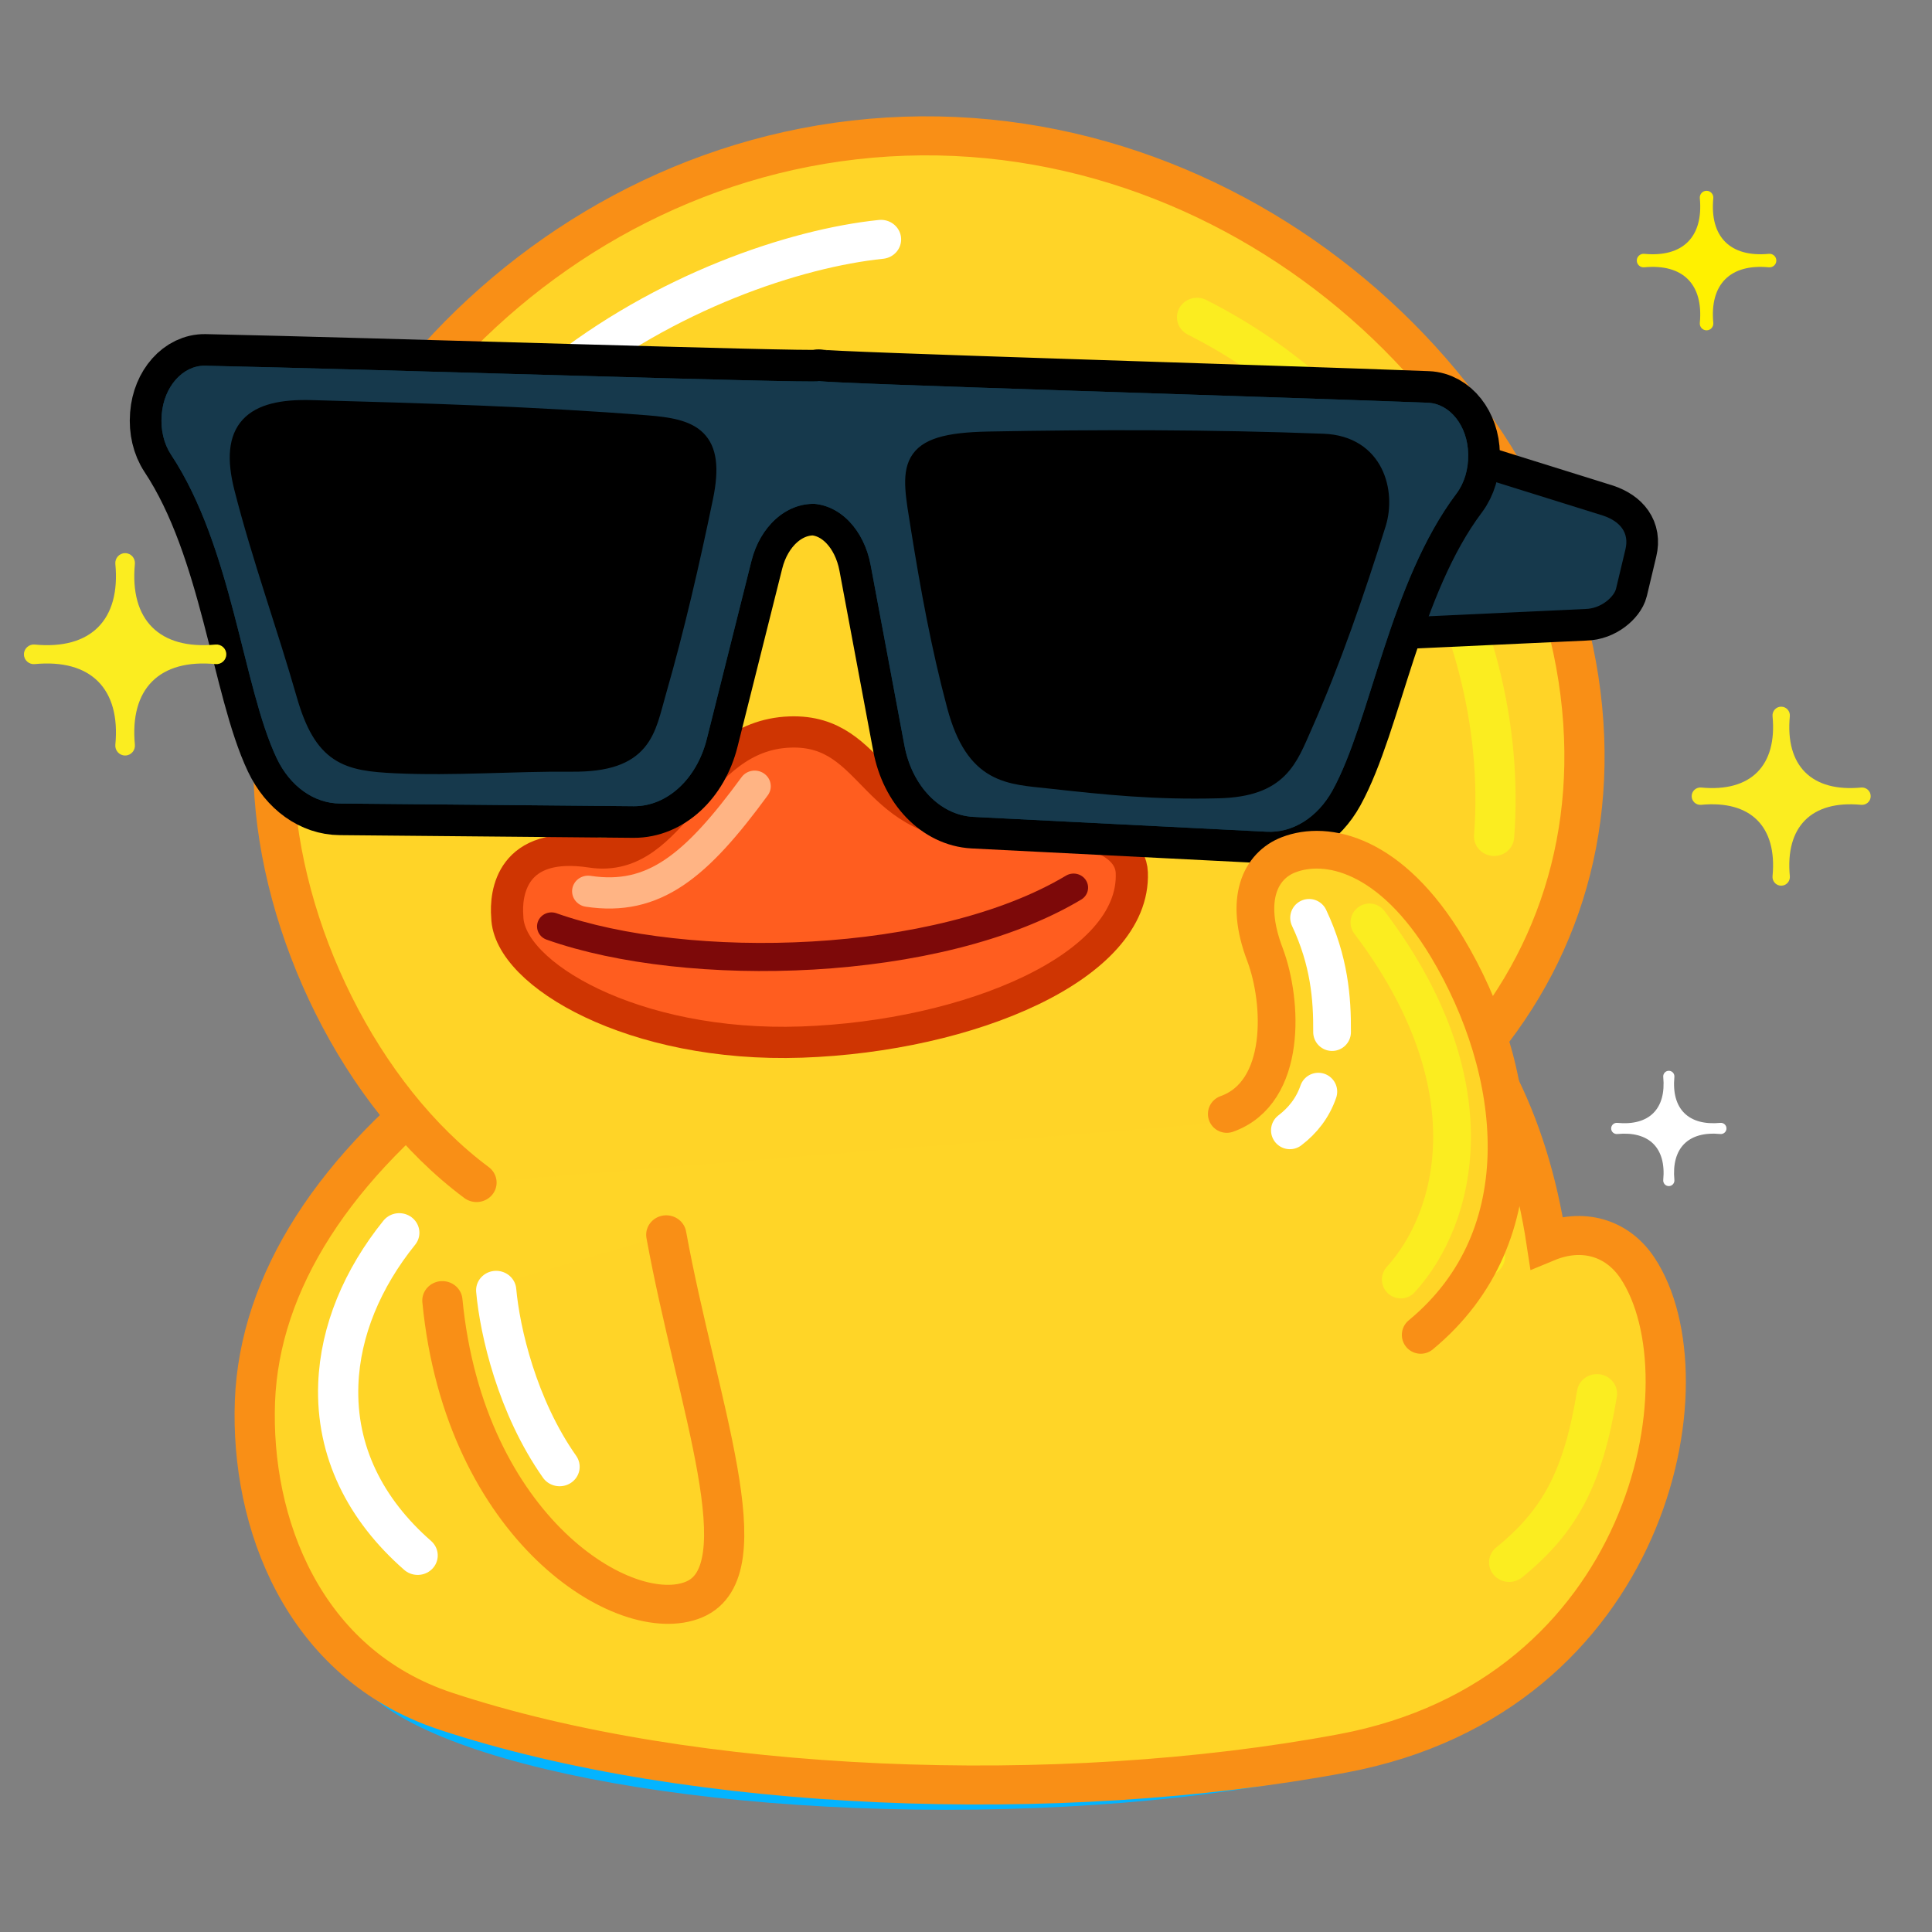 <?xml version="1.0" encoding="UTF-8"?> <svg xmlns="http://www.w3.org/2000/svg" xmlns:xlink="http://www.w3.org/1999/xlink" viewBox="0 0 512 512" width="512" height="512" preserveAspectRatio="xMidYMid meet" style="width: 100%; height: 100%; transform: translate3d(0px, 0px, 0px); content-visibility: visible;"><rect x="0" y="0" width="512" height="512" fill="#808080" stroke="none"/><defs><clipPath id="__lottie_element_411"><rect width="512" height="512" x="0" y="0"></rect></clipPath><clipPath id="__lottie_element_413"><path d="M0,0 L512,0 L512,512 L0,512z"></path></clipPath><clipPath id="__lottie_element_417"><path d="M0,0 L512,0 L512,512 L0,512z"></path></clipPath><clipPath id="__lottie_element_421"><path d="M0,0 L512,0 L512,512 L0,512z"></path></clipPath><linearGradient id="__lottie_element_1212" spreadMethod="pad" gradientUnits="userSpaceOnUse" x1="-98.261" y1="29.771" x2="-241.255" y2="-44.962"><stop offset="41%" stop-color="rgb(0,0,0)"></stop><stop offset="42%" stop-color="rgb(20,85,113)"></stop><stop offset="42%" stop-color="rgb(41,171,226)"></stop><stop offset="68%" stop-color="rgb(41,171,226)"></stop><stop offset="75%" stop-color="rgb(41,171,226)"></stop><stop offset="75%" stop-color="rgb(20,85,113)"></stop><stop offset="75%" stop-color="rgb(0,0,0)"></stop></linearGradient><linearGradient id="__lottie_element_1213" spreadMethod="pad" gradientUnits="userSpaceOnUse" x1="-295.856" y1="-0.787" x2="-392.655" y2="-65.997"><stop offset="41%" stop-color="rgb(0,0,0)"></stop><stop offset="42%" stop-color="rgb(20,85,113)"></stop><stop offset="42%" stop-color="rgb(41,171,226)"></stop><stop offset="68%" stop-color="rgb(41,171,226)"></stop><stop offset="75%" stop-color="rgb(41,171,226)"></stop><stop offset="75%" stop-color="rgb(20,85,113)"></stop><stop offset="75%" stop-color="rgb(0,0,0)"></stop></linearGradient><clipPath id="__lottie_element_1505"><path d="M0,0 L512,0 L512,512 L0,512z"></path></clipPath><linearGradient id="__lottie_element_1547" spreadMethod="pad" gradientUnits="userSpaceOnUse" x1="195.407" y1="37.202" x2="50.233" y2="12.266"><stop offset="13%" stop-color="rgb(0,0,0)"></stop><stop offset="14%" stop-color="rgb(41,84,110)"></stop><stop offset="14%" stop-color="rgb(82,169,221)"></stop><stop offset="49%" stop-color="rgb(62,170,223)"></stop><stop offset="83%" stop-color="rgb(41,171,226)"></stop><stop offset="83%" stop-color="rgb(20,85,113)"></stop><stop offset="84%" stop-color="rgb(0,0,0)"></stop></linearGradient><linearGradient id="__lottie_element_1548" spreadMethod="pad" gradientUnits="userSpaceOnUse" x1="27.416" y1="8.592" x2="-150.273" y2="-16.827"><stop offset="13%" stop-color="rgb(0,0,0)"></stop><stop offset="14%" stop-color="rgb(41,84,110)"></stop><stop offset="14%" stop-color="rgb(82,169,221)"></stop><stop offset="49%" stop-color="rgb(62,170,223)"></stop><stop offset="83%" stop-color="rgb(41,171,226)"></stop><stop offset="83%" stop-color="rgb(20,85,113)"></stop><stop offset="84%" stop-color="rgb(0,0,0)"></stop></linearGradient><clipPath id="__lottie_element_2102"><path d="M0,0 L512,0 L512,512 L0,512z"></path></clipPath></defs><g clip-path="url(#__lottie_element_411)"><g clip-path="url(#__lottie_element_413)" transform="matrix(1,0,0,1,0,0)" opacity="1" style="display: block;"><g clip-path="url(#__lottie_element_2102)" transform="matrix(1,0,0,1,-7,4)" opacity="1" style="display: none;"><g transform="matrix(0.7,0,0,0.7,134.068,386.347)" opacity="1" style="display: block;"><g opacity="1" transform="matrix(1,0,0,1,176.495,64.82)"><path stroke-linecap="round" stroke-linejoin="round" fill-opacity="0" stroke="rgb(3,180,255)" stroke-opacity="1" stroke-width="4.564" d=" M151.495,0 C151.495,21.992 83.669,39.82 0.001,39.82 C-83.667,39.82 -151.494,21.992 -151.494,0 C-151.494,-21.992 -83.667,-39.82 0.001,-39.82 C83.669,-39.82 151.495,-21.992 151.495,0z"></path></g></g></g><g clip-path="url(#__lottie_element_417)" transform="matrix(1,0,0,1,-7,4)" opacity="1" style="display: block;"><g transform="matrix(1.502,0,0,1.502,-7.507,334.352)" opacity="1" style="display: none;"><g opacity="1" transform="matrix(1,0,0,1,176.495,64.82)"><path stroke-linecap="round" stroke-linejoin="round" fill-opacity="0" stroke="rgb(3,180,255)" stroke-opacity="1" stroke-width="0" d=" M151.495,0 C151.495,21.992 83.669,39.82 0.001,39.82 C-83.667,39.82 -151.494,21.992 -151.494,0 C-151.494,-21.992 -83.667,-39.82 0.001,-39.82 C83.669,-39.82 151.495,-21.992 151.495,0z"></path></g></g></g><g clip-path="url(#__lottie_element_1505)" transform="matrix(1,0,0,1,-7,4)" opacity="1" style="display: block;"><g transform="matrix(1.037,0,0,1.037,74.687,364.538)" opacity="1" style="display: block;"><g opacity="1" transform="matrix(1,0,0,1,176.495,64.82)"><path stroke-linecap="round" stroke-linejoin="round" fill-opacity="0" stroke="rgb(3,180,255)" stroke-opacity="1" stroke-width="4.938" d=" M151.495,0 C151.495,21.992 83.669,39.82 0.001,39.82 C-83.667,39.82 -151.494,21.992 -151.494,0 C-151.494,-21.992 -83.667,-39.82 0.001,-39.82 C83.669,-39.82 151.495,-21.992 151.495,0z"></path></g></g></g><g clip-path="url(#__lottie_element_421)" transform="matrix(1,0,0,1,-7,4)" opacity="1" style="display: none;"><g transform="matrix(1.502,0,0,1.502,-7.507,334.352)" opacity="1" style="display: none;"><g opacity="1" transform="matrix(1,0,0,1,176.495,64.82)"><path stroke-linecap="round" stroke-linejoin="round" fill-opacity="0" stroke="rgb(3,180,255)" stroke-opacity="1" stroke-width="0" d=" M151.495,0 C151.495,21.992 83.669,39.82 0.001,39.82 C-83.667,39.82 -151.494,21.992 -151.494,0 C-151.494,-21.992 -83.667,-39.82 0.001,-39.82 C83.669,-39.82 151.495,-21.992 151.495,0z"></path></g></g></g><g transform="matrix(1.065,0.041,-0.039,1.033,47.75,189.925)" opacity="1" style="display: block;"><path fill="rgb(255,213,39)" fill-opacity="1" d=" M75.35,252.17 C39.3,241.44 25,205.65 25,174.65 C25,144.14 42.43,113.55 75.41,86.2 C105.15,61.53 145.19,41.74 188.14,30.47 C201.79,26.89 216.31,25 230.14,25 C259.6,25 285.48,33.36 304.99,49.19 C325.44,65.77 338.66,89.93 344.44,121.16 C353.27,116.98 361.97,119.31 367.24,126.82 C386.68,154.53 374.41,236.34 298.59,254.1 C228.26,270.58 137.26,270.58 75.35,252.17z"></path><g opacity="1" transform="matrix(1,0,0,1,205.839,156.75)"><path stroke-linecap="round" stroke-linejoin="miter" fill-opacity="0" stroke-miterlimit="10" stroke="rgb(249,143,22)" stroke-opacity="1" stroke-width="10" d=" M-130.493,95.415 C-166.543,84.691 -180.839,48.896 -180.839,17.9 C-180.839,-12.612 -163.409,-43.197 -130.431,-70.55 C-100.687,-95.22 -60.65,-115.012 -17.696,-126.278 C-4.049,-129.858 10.475,-131.75 24.301,-131.75 C53.758,-131.75 79.641,-123.386 99.152,-107.564 C119.597,-90.984 132.824,-66.823 138.6,-35.587 C147.427,-39.772 156.133,-37.435 161.398,-29.931 C180.838,-2.219 168.567,79.59 92.755,97.352 C22.418,113.832 -68.581,113.832 -130.493,95.415z"></path></g></g><g transform="matrix(1.065,0.041,-0.039,1.033,66.133,283.559)" opacity="1" style="display: block;"><g opacity="1" transform="matrix(1,0,0,1,38.819,73.846)"><path stroke-linecap="round" stroke-linejoin="round" fill-opacity="0" stroke="rgb(255,255,255)" stroke-opacity="1" stroke-width="10" d=" M-0.083,-33.648 C-8.813,-21.57 -13.819,-7.935 -13.819,5.771 C-13.819,23.058 -5.854,37.697 7.5,48.846"></path></g></g><g transform="matrix(1.065,0.041,-0.039,1.033,347.774,257.118)" opacity="1" style="display: block;"><g opacity="1" transform="matrix(1,0,0,1,35.285,48.323)"><path stroke-linecap="round" stroke-linejoin="round" fill-opacity="0" stroke="rgb(251,237,32)" stroke-opacity="1" stroke-width="10" d=" M10.286,23.322 C8.841,8.119 3.508,-6.098 -10.286,-23.322"></path></g></g><g transform="matrix(1.065,0.041,-0.039,1.033,375.016,340.259)" opacity="1" style="display: block;"><g opacity="1" transform="matrix(1,0,0,1,35.688,48.14)"><path stroke-linecap="round" stroke-linejoin="round" fill-opacity="0" stroke="rgb(251,237,32)" stroke-opacity="1" stroke-width="10" d=" M-9.709,22.269 C2.69,11.062 7.916,-0.405 10.534,-21.839"></path></g></g><g transform="matrix(1.052,0.166,-0.168,1.021,68.558,-35.492)" opacity="1" style="display: block;"><g opacity="1" transform="matrix(1,0,0,1,196.521,174.678)"><path fill="rgb(255,212,39)" fill-opacity="1" d=" M139.046,92.74 C161.737,64.846 171.521,30.105 164.115,-7.175 C148.424,-86.156 61.356,-149.678 -26.994,-132.126 C-115.345,-114.574 -171.521,-22.595 -155.83,56.386 C-148.444,93.566 -121.864,132.465 -89.855,149.678"></path><g opacity="1" transform="matrix(1,0,0,1,0,0)"></g></g><g opacity="1" transform="matrix(1,0,0,1,196.521,174.678)"><path stroke-linecap="round" stroke-linejoin="miter" fill-opacity="0" stroke-miterlimit="10" stroke="rgb(249,143,22)" stroke-opacity="1" stroke-width="10" d=" M139.046,92.74 C161.737,64.846 171.521,30.105 164.115,-7.175 C148.424,-86.156 61.356,-149.678 -26.994,-132.126 C-115.345,-114.574 -171.521,-22.595 -155.83,56.386 C-148.444,93.566 -121.864,132.465 -89.855,149.678"></path></g></g><g transform="matrix(0.583,0.867,-0.892,0.564,234.357,-0.082)" opacity="1" style="display: block;"><g opacity="1" transform="matrix(1,0,0,1,49.176,105.067)"><path stroke-linecap="round" stroke-linejoin="round" fill-opacity="0" stroke="rgb(255,255,255)" stroke-opacity="1" stroke-width="10" d=" M1.78,-70.782 C-17.698,-32.508 -31.524,62.292 47.668,112.21"></path></g></g><g transform="matrix(1.052,0.166,-0.168,1.021,295.133,54.409)" opacity="1" style="display: block;"><g opacity="1" transform="matrix(1,0,0,1,71.954,84.744)"><path stroke-linecap="round" stroke-linejoin="round" fill-opacity="0" stroke="rgb(251,237,32)" stroke-opacity="1" stroke-width="10" d=" M46.954,59.743 C44.594,31.696 32.753,3.514 13.333,-19.092 C-2.224,-37.201 -22.646,-51.731 -46.954,-59.743"></path></g></g><g transform="matrix(1.048,-0.183,0.191,1.018,242.605,149.888)" opacity="1" style="display: block;"><g opacity="1" transform="matrix(1,0,0,1,24.477,27.068)"><path fill="rgb(0,0,0)" fill-opacity="1" d=" M20.376,6.053 C18.937,10.896 16.326,15.019 13.034,18.109 C7.514,23.29 0.075,25.569 -6.975,23.475 C-14.952,21.104 -20.29,13.77 -21.349,5.083 C-21.784,1.516 -21.497,-2.28 -20.376,-6.054 C-19.346,-9.52 -17.717,-12.617 -15.666,-15.231 C-10.047,-22.392 -1.27,-25.923 6.974,-23.473 C14.789,-21.151 20.071,-14.066 21.278,-5.61 C21.809,-1.891 21.553,2.093 20.376,6.053z"></path><g opacity="1" transform="matrix(1,0,0,1,0,0)"></g></g></g><g transform="matrix(0.369,-0.146,0.146,0.369,206.447,149.858)" opacity="1" style="display: none;"><g opacity="1" transform="matrix(0.665,0,0,0.665,25.834,-7.906)"><path fill="rgb(255,255,255)" fill-opacity="1" d=" M20.376,6.053 C18.937,10.896 16.326,15.019 13.034,18.109 C7.514,23.29 0.075,25.569 -6.975,23.475 C-14.952,21.104 -20.29,13.77 -21.349,5.083 C-21.784,1.516 -21.497,-2.28 -20.376,-6.054 C-19.346,-9.52 -17.717,-12.617 -15.666,-15.231 C-10.047,-22.392 -1.27,-25.923 6.974,-23.473 C14.789,-21.151 20.071,-14.066 21.278,-5.61 C21.809,-1.891 21.553,2.093 20.376,6.053z"></path><g opacity="1" transform="matrix(1,0,0,1,0,0)"></g></g></g><g transform="matrix(0.397,-0.069,0.072,0.385,261.778,164.234)" opacity="1" style="display: block;"><g opacity="1" transform="matrix(0.665,0,0,0.665,25.834,-7.906)"><path fill="rgb(255,255,255)" fill-opacity="1" d=" M20.376,6.053 C18.937,10.896 16.326,15.019 13.034,18.109 C7.514,23.29 0.075,25.569 -6.975,23.475 C-14.952,21.104 -20.29,13.77 -21.349,5.083 C-21.784,1.516 -21.497,-2.28 -20.376,-6.054 C-19.346,-9.52 -17.717,-12.617 -15.666,-15.231 C-10.047,-22.392 -1.27,-25.923 6.974,-23.473 C14.789,-21.151 20.071,-14.066 21.278,-5.61 C21.809,-1.891 21.553,2.093 20.376,6.053z"></path><g opacity="1" transform="matrix(1,0,0,1,0,0)"></g></g></g><g transform="matrix(0.964,-0.162,0.184,1.019,119.983,156.515)" opacity="1" style="display: block;"><g opacity="1" transform="matrix(1,0,0,1,24.477,27.068)"><path fill="rgb(0,0,0)" fill-opacity="1" d=" M20.376,6.053 C16.524,19.017 4.279,26.818 -6.975,23.475 C-18.228,20.131 -24.227,6.91 -20.376,-6.054 C-16.524,-19.018 -4.279,-26.817 6.974,-23.473 C18.227,-20.13 24.228,-6.911 20.376,6.053z"></path><g opacity="1" transform="matrix(1,0,0,1,0,0)"></g></g></g><g transform="matrix(0.29,-0.057,0.06,0.29,135.15,159.566)" opacity="1" style="display: block;"><g opacity="1" transform="matrix(0.814,0,0,0.814,24.477,27.068)"><path fill="rgb(255,255,255)" fill-opacity="1" d=" M20.376,6.053 C16.524,19.017 4.279,26.818 -6.975,23.475 C-18.228,20.131 -24.227,6.91 -20.376,-6.054 C-16.524,-19.018 -4.279,-26.817 6.974,-23.473 C18.227,-20.13 24.228,-6.911 20.376,6.053z"></path><g opacity="1" transform="matrix(1,0,0,1,0,0)"></g></g></g><g transform="matrix(1.052,0.165,-0.168,1.021,126.741,159.135)" opacity="1" style="display: block;"><g opacity="1" transform="matrix(1,0,0,1,98.041,61.844)"><path fill="rgb(255,93,31)" fill-opacity="1" d=" M-78.112,17.125 C-75.49,31.494 -41.78,45.203 -0.786,37.059 C40.208,28.915 78.16,4.781 73.454,-18.904 C71.44,-29.042 53.062,-28.961 36.473,-25.362 C7.714,-19.106 5.174,-45.177 -16.176,-40.936 C-40.007,-36.202 -39.182,-2.767 -60.066,-2.665 C-80.128,-2.584 -79.61,11.059 -78.112,17.125z"></path><path stroke-linecap="round" stroke-linejoin="round" fill-opacity="0" stroke="rgb(207,53,2)" stroke-opacity="1" stroke-width="8" d=" M-78.112,17.125 C-75.49,31.494 -41.78,45.203 -0.786,37.059 C40.208,28.915 78.16,4.781 73.454,-18.904 C71.44,-29.042 53.062,-28.961 36.473,-25.362 C7.714,-19.106 5.174,-45.177 -16.176,-40.936 C-40.007,-36.202 -39.182,-2.767 -60.066,-2.665 C-80.128,-2.584 -79.61,11.059 -78.112,17.125z"></path></g></g><g transform="matrix(1.052,0.165,-0.168,1.021,135.439,192.805)" opacity="1" style="display: block;"><g opacity="1" transform="matrix(1,0,0,1,81.504,36.759)"><path stroke-linecap="round" stroke-linejoin="round" fill-opacity="0" stroke="rgb(125,9,9)" stroke-opacity="1" stroke-width="7.2" d=" M63.11,-18.582 C33.072,7.341 -28.179,18.761 -63.537,11.962"></path></g></g><g transform="matrix(1.052,0.165,-0.168,1.021,154.122,195.92)" opacity="1" style="display: block;"><g opacity="1" transform="matrix(1,0,0,1,24.706,22.107)"><path stroke-linecap="round" stroke-linejoin="round" fill-opacity="0" stroke="rgb(255,180,132)" stroke-opacity="1" stroke-width="8" d=" M-16.943,16.088 C-0.403,15.999 8.543,5.48 19.706,-17.106"></path></g></g><g transform="matrix(1.044,-0.109,0.108,1.041,356.704,121.507)" opacity="1" style="display: block;"><path stroke-linecap="round" stroke-linejoin="round" fill-opacity="0" stroke="rgb(0,0,0)" stroke-opacity="1" stroke-width="16" d=" M63.2,21.2 C63.2,21.2 14.61,0.21 14.61,0.21 C14.61,0.21 0.19,40.95 0.19,40.95 C0.19,40.95 56.11,44.19 56.11,44.19 C60.26,44.58 63.77,41.76 64.42,39.9 C64.42,39.9 67.81,30.21 67.81,30.21 C69.23,26.15 67.22,23.09 63.2,21.2z"></path><g opacity="1" transform="matrix(1,0,0,1,34.942,22.058)"><path fill="rgb(22,57,76)" fill-opacity="1" d=" M28.258,-0.858 C28.258,-0.858 -20.336,-21.843 -20.336,-21.843 C-20.336,-21.843 -34.757,18.89 -34.757,18.89 C-34.757,18.89 21.165,22.128 21.165,22.128 C25.317,22.523 28.83,19.699 29.476,17.844 C29.476,17.844 32.871,8.153 32.871,8.153 C34.29,4.091 32.273,1.034 28.258,-0.858z"></path><g opacity="1" transform="matrix(1,0,0,1,0,0)"></g></g></g><g transform="matrix(1.044,-0.11,0.11,1.041,40.544,97.365)" opacity="1" style="display: block;"><path stroke-linecap="round" stroke-linejoin="round" fill-opacity="0" stroke="rgb(0,0,0)" stroke-opacity="1" stroke-width="16" d=" M166.71,21.15 C164.03,21.39 54.6,6.23 13.15,0.96 C7.57,0.25 2.23,5.12 0.95,12.08 C0.95,12.08 0.91,12.3 0.91,12.3 C0.25,15.88 0.7,19.51 2.21,22.43 C15.19,47.46 14.07,82.78 20.69,101.69 C23.29,109.09 28.86,114.05 35.41,114.77 C35.41,114.77 109.08,123.24 109.08,123.24 C117.42,124.15 125.6,118.06 129.17,108.27 C129.17,108.27 145.11,64.61 145.11,64.61 C148.2,56.13 155.33,50.94 162.53,51.91 C162.53,51.91 166.71,21.15 166.71,21.15z M166.73,21.08 C169.25,22.03 277.74,36.72 319.08,42.71 C324.66,43.52 328.5,49.64 327.88,56.7 C327.88,56.7 327.86,56.91 327.86,56.91 C327.53,60.53 326.13,63.92 323.9,66.33 C304.7,86.98 296.35,121.31 284.91,137.77 C280.43,144.21 273.74,147.5 267.23,146.44 C267.23,146.44 193.98,134.92 193.98,134.92 C185.7,133.58 179.45,125.52 178.62,115.13 C178.62,115.13 174.92,68.8 174.92,68.8 C174.21,59.81 168.9,52.75 161.7,51.78 C161.7,51.78 165.8,22.7 165.8,22.7 C165.8,22.7 166.73,21.08 166.73,21.08z"></path><g opacity="1" transform="matrix(1,0,0,1,83.481,62.201)"><path fill="rgb(4,51,68)" fill-opacity="1" d=" M83.232,-41.056 C80.55,-40.815 -28.882,-55.969 -70.327,-61.24 C-75.913,-61.951 -81.253,-57.084 -82.535,-50.116 C-82.535,-50.116 -82.573,-49.906 -82.573,-49.906 C-83.232,-46.326 -82.785,-42.687 -81.273,-39.771 C-68.29,-14.74 -69.412,20.575 -62.788,39.491 C-60.196,46.893 -54.626,51.848 -48.069,52.567 C-48.069,52.567 25.596,61.036 25.596,61.036 C33.939,61.951 42.114,55.861 45.689,46.065 C45.689,46.065 61.624,2.408 61.624,2.408 C64.718,-6.068 71.851,-11.265 79.046,-10.286 C79.046,-10.286 83.232,-41.056 83.232,-41.056z"></path><g opacity="1" transform="matrix(1,0,0,1,0,0)"></g></g><g opacity="1" transform="matrix(1,0,0,1,245.014,84.322)"><path fill="rgb(4,51,68)" fill-opacity="1" d=" M-78.288,-63.242 C-75.768,-62.294 32.721,-47.599 74.069,-41.608 C79.642,-40.8 83.487,-34.684 82.861,-27.626 C82.861,-27.626 82.842,-27.414 82.842,-27.414 C82.52,-23.788 81.118,-20.401 78.881,-17.994 C59.683,2.659 51.332,36.99 39.895,53.449 C35.419,59.89 28.729,63.177 22.218,62.119 C22.218,62.119 -51.032,50.601 -51.032,50.601 C-59.316,49.254 -65.566,41.202 -66.395,30.807 C-66.395,30.807 -70.09,-15.52 -70.09,-15.52 C-70.807,-24.515 -76.119,-31.567 -83.315,-32.546 C-83.315,-32.546 -79.214,-61.624 -79.214,-61.624 C-79.214,-61.624 -78.288,-63.242 -78.288,-63.242z"></path><g opacity="1" transform="matrix(1,0,0,1,0,0)"></g></g></g><g transform="matrix(1.044,-0.11,0.11,1.041,40.544,97.365)" opacity="1" style="display: block;"><g opacity="1" transform="matrix(1,0,0,1,83.481,62.201)"><path fill="rgb(22,57,76)" fill-opacity="1" d=" M83.232,-41.056 C80.55,-40.815 -28.882,-55.969 -70.327,-61.24 C-75.913,-61.951 -81.253,-57.084 -82.535,-50.116 C-82.535,-50.116 -82.573,-49.906 -82.573,-49.906 C-83.232,-46.326 -82.785,-42.687 -81.273,-39.771 C-68.29,-14.74 -69.412,20.575 -62.788,39.491 C-60.196,46.893 -54.626,51.848 -48.069,52.567 C-48.069,52.567 25.596,61.036 25.596,61.036 C33.939,61.951 42.114,55.861 45.689,46.065 C45.689,46.065 61.624,2.408 61.624,2.408 C64.718,-6.068 71.851,-11.265 79.046,-10.286 C79.046,-10.286 83.232,-41.056 83.232,-41.056z"></path><g opacity="1" transform="matrix(1,0,0,1,0,0)"></g></g><g opacity="1" transform="matrix(1,0,0,1,245.014,84.322)"><path fill="rgb(22,57,76)" fill-opacity="1" d=" M-78.288,-63.242 C-75.768,-62.294 32.721,-47.599 74.069,-41.608 C79.642,-40.8 83.487,-34.684 82.861,-27.626 C82.861,-27.626 82.842,-27.414 82.842,-27.414 C82.52,-23.788 81.118,-20.401 78.881,-17.994 C59.683,2.659 51.332,36.99 39.895,53.449 C35.419,59.89 28.729,63.177 22.218,62.119 C22.218,62.119 -51.032,50.601 -51.032,50.601 C-59.316,49.254 -65.566,41.202 -66.395,30.807 C-66.395,30.807 -70.09,-15.52 -70.09,-15.52 C-70.807,-24.515 -76.119,-31.567 -83.315,-32.546 C-83.315,-32.546 -79.214,-61.624 -79.214,-61.624 C-79.214,-61.624 -78.288,-63.242 -78.288,-63.242z"></path><g opacity="1" transform="matrix(1,0,0,1,0,0)"></g></g></g><g transform="matrix(1.044,-0.11,0.11,1.041,259.96,121.132)" opacity="1" style="display: block;"><g opacity="1" transform="matrix(1,0,0,1,37.994,42.131)"><path fill="rgb(0,0,0)" fill-opacity="1" d=" M48.257,-36.454 C20.372,-40.484 -8.91,-43.572 -35.742,-45.877 C-56.862,-47.691 -55.837,-41.595 -55.004,-26.103 C-54.179,-10.747 -53.068,4.417 -50.641,19.824 C-47.809,37.804 -39.261,38.48 -29.203,40.683 C-15.322,43.724 -3.218,46.315 12.924,47.595 C28.119,48.8 31.01,41.926 35.655,33.844 C44.417,18.599 52.326,1.584 59.477,-14.969 C62.681,-22.386 61.224,-34.58 48.257,-36.454z"></path></g><g opacity="1" transform="matrix(1,0,0,1,70.574,46.563)"><path fill="rgb(0,0,0)" fill-opacity="1" d=" M-153.572,-63.45 C-181.379,-68.633 -209.155,-72.417 -237.467,-76.192 C-252.119,-78.145 -258.595,-73.571 -256.384,-58.346 C-253.771,-40.352 -249.37,-22.659 -246.244,-4.747 C-243.472,11.138 -237.705,13.191 -225.689,15.03 C-211.022,17.275 -196.122,17.616 -181.381,19.311 C-163.393,21.38 -162.033,13.144 -158.304,3.934 C-151.961,-11.732 -146.476,-27.744 -141.343,-43.847 C-136.638,-58.608 -142.565,-61.398 -153.572,-63.45z"></path></g></g><g transform="matrix(1.05,0,0,0.84,284.087,69.466)" opacity="1" style="display: none;"><g opacity="1" transform="matrix(1,0,0,1,37.994,42.131)"><path fill="url(#__lottie_element_1212)" fill-opacity="1" d=" M48.257,-36.454 C20.372,-40.484 -8.91,-43.572 -35.742,-45.877 C-56.862,-47.691 -55.837,-41.595 -55.004,-26.103 C-54.179,-10.747 -53.068,4.417 -50.641,19.824 C-47.809,37.804 -39.261,38.48 -29.203,40.683 C-15.322,43.724 -3.218,46.315 12.924,47.595 C28.119,48.8 31.01,41.926 35.655,33.844 C44.417,18.599 52.326,1.584 59.477,-14.969 C62.681,-22.386 61.224,-34.58 48.257,-36.454z"></path></g><g opacity="1" transform="matrix(1,0,0,1,70.574,46.563)"><path fill="url(#__lottie_element_1213)" fill-opacity="1" d=" M-153.572,-63.45 C-181.379,-68.633 -209.155,-72.417 -237.467,-76.192 C-252.119,-78.145 -258.595,-73.571 -256.384,-58.346 C-253.771,-40.352 -249.37,-22.659 -246.244,-4.747 C-243.472,11.138 -237.705,13.191 -225.689,15.03 C-211.022,17.275 -196.122,17.616 -181.381,19.311 C-163.393,21.38 -162.033,13.144 -158.304,3.934 C-151.961,-11.732 -146.476,-27.744 -141.343,-43.847 C-136.638,-58.608 -142.565,-61.398 -153.572,-63.45z"></path></g></g><g transform="matrix(1.044,-0.11,0.11,1.041,259.96,121.132)" opacity="1" style="display: block;"><g opacity="1" transform="matrix(1,0,0,1,37.994,42.131)"><path fill="url(#__lottie_element_1547)" fill-opacity="1" d=" M48.257,-36.454 C20.372,-40.484 -8.91,-43.572 -35.742,-45.877 C-56.862,-47.691 -55.837,-41.595 -55.004,-26.103 C-54.179,-10.747 -53.068,4.417 -50.641,19.824 C-47.809,37.804 -39.261,38.48 -29.203,40.683 C-15.322,43.724 -3.218,46.315 12.924,47.595 C28.119,48.8 31.01,41.926 35.655,33.844 C44.417,18.599 52.326,1.584 59.477,-14.969 C62.681,-22.386 61.224,-34.58 48.257,-36.454z"></path></g><g opacity="1" transform="matrix(1,0,0,1,70.574,46.563)"><path fill="url(#__lottie_element_1548)" fill-opacity="1" d=" M-153.572,-63.45 C-181.379,-68.633 -209.155,-72.417 -237.467,-76.192 C-252.119,-78.145 -258.595,-73.571 -256.384,-58.346 C-253.771,-40.352 -249.37,-22.659 -246.244,-4.747 C-243.472,11.138 -237.705,13.191 -225.689,15.03 C-211.022,17.275 -196.122,17.616 -181.381,19.311 C-163.393,21.38 -162.033,13.144 -158.304,3.934 C-151.961,-11.732 -146.476,-27.744 -141.343,-43.847 C-136.638,-58.608 -142.565,-61.398 -153.572,-63.45z"></path></g></g><g transform="matrix(1.044,-0.11,0.11,1.041,259.96,121.132)" opacity="1" style="display: block;"><path stroke-linecap="butt" stroke-linejoin="miter" fill-opacity="0" stroke-miterlimit="4" stroke="rgb(0,0,0)" stroke-opacity="1" stroke-width="5" d=" M86.25,5.68 C58.37,1.65 29.08,-1.44 2.25,-3.75 C-18.87,-5.56 -17.84,0.54 -17.01,16.03 C-16.19,31.38 -15.07,46.55 -12.65,61.95 C-9.81,79.94 -1.27,80.61 8.79,82.81 C22.67,85.85 34.78,88.45 50.92,89.73 C66.11,90.93 69,84.06 73.65,75.98 C82.41,60.73 90.32,43.72 97.47,27.16 C100.67,19.75 99.22,7.55 86.25,5.68z M-83,-16.89 C-110.81,-22.07 -138.58,-25.85 -166.89,-29.63 C-181.55,-31.58 -188.02,-27.01 -185.81,-11.78 C-183.2,6.21 -178.8,23.9 -175.67,41.82 C-172.9,57.7 -167.13,59.75 -155.11,61.59 C-140.45,63.84 -125.55,64.18 -110.81,65.87 C-92.82,67.94 -91.46,59.71 -87.73,50.5 C-81.39,34.83 -75.9,18.82 -70.77,2.72 C-66.06,-12.05 -71.99,-14.83 -83,-16.89z"></path><g opacity="1" transform="matrix(1,0,0,1,37.994,42.131)"></g><g opacity="1" transform="matrix(1,0,0,1,70.574,46.563)"></g></g><g transform="matrix(0.994,0.106,-0.106,0.994,313.254,170.729)" opacity="1" style="display: block;"><path fill="rgb(255,213,39)" fill-opacity="1" d=" M82.33,175.36 C111.31,145.74 101.11,102.56 78.38,72.43 C60.96,49.36 43.65,47.53 33.97,52.52 C26.97,56.14 23.38,65.36 30.62,79.55 C36.57,91.39 40.33,115.19 25,122.57"></path><g opacity="1" transform="matrix(1,0,0,1,74.384,100.178)"><path stroke-linecap="round" stroke-linejoin="miter" fill-opacity="0" stroke-miterlimit="10" stroke="rgb(249,143,22)" stroke-opacity="1" stroke-width="10" d=" M7.947,75.178 C36.923,45.558 26.728,2.378 4.001,-27.749 C-13.424,-50.814 -30.736,-52.651 -40.41,-47.654 C-47.414,-44.035 -51.008,-34.819 -43.761,-20.631 C-37.814,-8.784 -34.058,15.009 -49.384,22.388"></path></g></g><g transform="matrix(0.994,0.106,-0.106,0.994,355.566,196.83)" opacity="1" style="display: block;"><g opacity="1" transform="matrix(1,0,0,1,50.675,82.635)"><path stroke-linecap="round" stroke-linejoin="round" fill-opacity="0" stroke="rgb(251,237,32)" stroke-opacity="1" stroke-width="10" d=" M-20.011,57.215 C-6.941,39.336 -1.534,3.129 -38.318,-36.056"></path></g></g><g transform="matrix(1.065,0.041,-0.039,1.033,92.331,298.133)" opacity="1" style="display: block;"><g opacity="1" transform="matrix(1,0,0,1,66.03,75.602)"><path fill="rgb(255,212,39)" fill-opacity="1" d=" M13.984,-50.602 C23.244,-7.571 41.029,34.478 24.333,42.54 C7.637,50.602 -33.404,26.744 -41.03,-31.538"></path><g opacity="1" transform="matrix(1,0,0,1,0,0)"></g></g><g opacity="1" transform="matrix(1,0,0,1,66.03,75.602)"><path stroke-linecap="round" stroke-linejoin="miter" fill-opacity="0" stroke-miterlimit="10" stroke="rgb(249,143,22)" stroke-opacity="1" stroke-width="10" d=" M13.984,-50.602 C23.244,-7.571 41.029,34.478 24.333,42.54 C7.637,50.602 -33.404,26.744 -41.03,-31.538"></path></g></g><g transform="matrix(1.065,0.041,-0.039,1.033,111.679,156.605)" opacity="1" style="display: block;"><g opacity="1" transform="matrix(1,0,0,1,34.153,200.587)"><path stroke-linecap="round" stroke-linejoin="round" fill-opacity="0" stroke="rgb(255,255,255)" stroke-opacity="1" stroke-width="10" d=" M-9.01,-22.159 C-7.697,-11.638 -2.72,7.375 8.389,22.406"></path></g></g><g transform="matrix(0.98,-0.197,0.197,0.98,99.282,261.789)" opacity="1" style="display: block;"><g opacity="1" transform="matrix(1,0,0,1,246.477,41.515)"><path stroke-linecap="round" stroke-linejoin="round" fill-opacity="0" stroke="rgb(255,255,255)" stroke-opacity="1" stroke-width="10" d=" M0.064,20.009 C1.899,11.212 3.07,1.35 0.057,-10.885"></path></g><g opacity="1" transform="matrix(1,0,0,1,236.092,79.535)"><path stroke-linecap="round" stroke-linejoin="round" fill-opacity="0" stroke="rgb(255,255,255)" stroke-opacity="1" stroke-width="10" d=" M-5.649,5.321 C-1.815,3.458 1.458,0.69 3.768,-3.251"></path></g></g><g transform="matrix(0.805,0,0,0.805,448.114,187.077)" opacity="1" style="display: block;"><g opacity="1" transform="matrix(1,0,0,1,29.713,29.714)"><path fill="rgb(251,237,32)" fill-opacity="1" d=" M26.333,2.846 C27.989,3.004 29.462,1.696 29.464,0.033 C29.464,0.022 29.464,0.011 29.464,0 C29.464,-0.011 29.464,-0.022 29.464,-0.033 C29.462,-1.697 27.988,-3.004 26.332,-2.846 C10.056,-1.294 1.284,-9.975 2.846,-26.332 C3.004,-27.988 1.697,-29.461 0.034,-29.464 C0.023,-29.464 0.012,-29.464 0.001,-29.464 C-0.01,-29.464 -0.023,-29.464 -0.034,-29.464 C-1.697,-29.461 -3.003,-27.987 -2.845,-26.331 C-1.294,-10.055 -9.975,-1.284 -26.332,-2.846 C-27.987,-3.004 -29.462,-1.696 -29.464,-0.033 C-29.464,-0.022 -29.464,-0.011 -29.464,0 C-29.464,0.011 -29.464,0.022 -29.464,0.033 C-29.462,1.697 -27.987,3.004 -26.331,2.846 C-10.051,1.294 -1.284,9.98 -2.845,26.333 C-3.003,27.988 -1.696,29.461 -0.033,29.464 C-0.022,29.464 -0.01,29.464 0.001,29.464 C0.012,29.464 0.023,29.464 0.034,29.464 C1.697,29.461 3.003,27.988 2.846,26.332 C1.294,10.052 9.98,1.285 26.333,2.846z"></path><g opacity="1" transform="matrix(1,0,0,1,0,0)"></g></g></g><g transform="matrix(0.201,0,0,0.201,226.073,155.036)" opacity="1" style="display: none;"><g opacity="1" transform="matrix(1,0,0,1,29.713,29.714)"><path fill="rgb(255,255,255)" fill-opacity="1" d=" M26.333,2.846 C27.989,3.004 29.462,1.696 29.464,0.033 C29.464,0.022 29.464,0.011 29.464,0 C29.464,-0.011 29.464,-0.022 29.464,-0.033 C29.462,-1.697 27.988,-3.004 26.332,-2.846 C10.056,-1.294 1.284,-9.975 2.846,-26.332 C3.004,-27.988 1.697,-29.461 0.034,-29.464 C0.023,-29.464 0.012,-29.464 0.001,-29.464 C-0.01,-29.464 -0.023,-29.464 -0.034,-29.464 C-1.697,-29.461 -3.003,-27.987 -2.845,-26.331 C-1.294,-10.055 -9.975,-1.284 -26.332,-2.846 C-27.987,-3.004 -29.462,-1.696 -29.464,-0.033 C-29.464,-0.022 -29.464,-0.011 -29.464,0 C-29.464,0.011 -29.464,0.022 -29.464,0.033 C-29.462,1.697 -27.987,3.004 -26.331,2.846 C-10.051,1.294 -1.284,9.98 -2.845,26.333 C-3.003,27.988 -1.696,29.461 -0.033,29.464 C-0.022,29.464 -0.01,29.464 0.001,29.464 C0.012,29.464 0.023,29.464 0.034,29.464 C1.697,29.461 3.003,27.988 2.846,26.332 C1.294,10.052 9.98,1.285 26.333,2.846z"></path><g opacity="1" transform="matrix(1,0,0,1,0,0)"></g></g></g><g transform="matrix(0.99,0,0,0.99,426.728,283.523)" opacity="1" style="display: block;"><g opacity="1" transform="matrix(1,0,0,1,15.682,15.683)"><path fill="rgb(255,255,255)" fill-opacity="1" d=" M13.793,1.49 C14.66,1.573 15.431,0.889 15.432,0.018 C15.432,0.012 15.432,0.005 15.432,-0.001 C15.432,-0.001 15.432,-0.018 15.432,-0.018 C15.431,-0.889 14.66,-1.573 13.792,-1.49 C5.267,-0.678 0.674,-5.225 1.491,-13.792 C1.574,-14.659 0.888,-15.431 0.017,-15.432 C0.011,-15.432 0.005,-15.432 0,-15.432 C-0.006,-15.432 -0.012,-15.432 -0.018,-15.432 C-0.889,-15.431 -1.574,-14.66 -1.491,-13.792 C-0.678,-5.267 -5.225,-0.672 -13.793,-1.49 C-14.66,-1.573 -15.43,-0.889 -15.432,-0.018 C-15.432,-0.018 -15.432,-0.001 -15.432,-0.001 C-15.432,0.005 -15.432,0.012 -15.432,0.018 C-15.43,0.889 -14.659,1.573 -13.792,1.49 C-5.265,0.677 -0.673,5.226 -1.491,13.792 C-1.574,14.659 -0.889,15.43 -0.018,15.432 C-0.012,15.432 -0.006,15.432 0,15.432 C0.006,15.432 0.011,15.432 0.017,15.432 C0.888,15.43 1.574,14.66 1.491,13.792 C0.679,5.265 5.228,0.672 13.793,1.49z"></path><g opacity="1" transform="matrix(1,0,0,1,0,0)"></g></g></g><g transform="matrix(1.198,0,0,1.198,433.469,50.264)" opacity="1" style="display: block;"><g opacity="1" transform="matrix(1,0,0,1,15.682,15.683)"><path fill="rgb(255,241,0)" fill-opacity="1" d=" M13.793,1.49 C14.66,1.573 15.431,0.889 15.432,0.018 C15.432,0.012 15.432,0.005 15.432,-0.001 C15.432,-0.001 15.432,-0.018 15.432,-0.018 C15.431,-0.889 14.66,-1.573 13.792,-1.49 C5.267,-0.678 0.674,-5.225 1.491,-13.792 C1.574,-14.659 0.888,-15.431 0.017,-15.432 C0.011,-15.432 0.005,-15.432 0,-15.432 C-0.006,-15.432 -0.012,-15.432 -0.018,-15.432 C-0.889,-15.431 -1.574,-14.66 -1.491,-13.792 C-0.678,-5.267 -5.225,-0.672 -13.793,-1.49 C-14.66,-1.573 -15.43,-0.889 -15.432,-0.018 C-15.432,-0.018 -15.432,-0.001 -15.432,-0.001 C-15.432,0.005 -15.432,0.012 -15.432,0.018 C-15.43,0.889 -14.659,1.573 -13.792,1.49 C-5.265,0.677 -0.673,5.226 -1.491,13.792 C-1.574,14.659 -0.889,15.43 -0.018,15.432 C-0.012,15.432 -0.006,15.432 0,15.432 C0.006,15.432 0.011,15.432 0.017,15.432 C0.888,15.43 1.574,14.66 1.491,13.792 C0.679,5.265 5.228,0.672 13.793,1.49z"></path><g opacity="1" transform="matrix(1,0,0,1,0,0)"></g></g></g><g transform="matrix(1.196,0,0,1.196,6.049,146.294)" opacity="1" style="display: block;"><g opacity="1" transform="matrix(1,0,0,1,22.666,22.667)"><path fill="rgb(251,237,32)" fill-opacity="1" d=" M20.035,2.165 C21.295,2.285 22.415,1.291 22.417,0.026 C22.417,0.018 22.417,0.009 22.417,0.001 C22.417,0.001 22.417,-0.016 22.417,-0.025 C22.415,-1.29 21.293,-2.285 20.033,-2.165 C7.65,-0.984 0.977,-7.589 2.165,-20.033 C2.285,-21.293 1.29,-22.415 0.025,-22.417 C0.017,-22.417 0.009,-22.417 0.001,-22.417 C-0.008,-22.417 -0.017,-22.417 -0.025,-22.417 C-1.291,-22.415 -2.285,-21.292 -2.165,-20.033 C-0.985,-7.649 -7.589,-0.976 -20.033,-2.164 C-21.293,-2.285 -22.415,-1.29 -22.417,-0.024 C-22.417,-0.016 -22.417,-0.008 -22.417,-0.008 C-22.417,0.009 -22.417,0.018 -22.417,0.026 C-22.415,1.292 -21.292,2.285 -20.033,2.165 C-7.647,0.984 -0.978,7.593 -2.165,20.035 C-2.286,21.295 -1.29,22.415 -0.025,22.417 C-0.017,22.417 -0.007,22.417 0.001,22.417 C0.009,22.417 0.017,22.417 0.025,22.417 C1.291,22.415 2.285,21.294 2.165,20.034 C0.984,7.648 7.593,0.977 20.035,2.165z"></path><g opacity="1" transform="matrix(1,0,0,1,0,0)"></g></g></g></g></g></svg> 